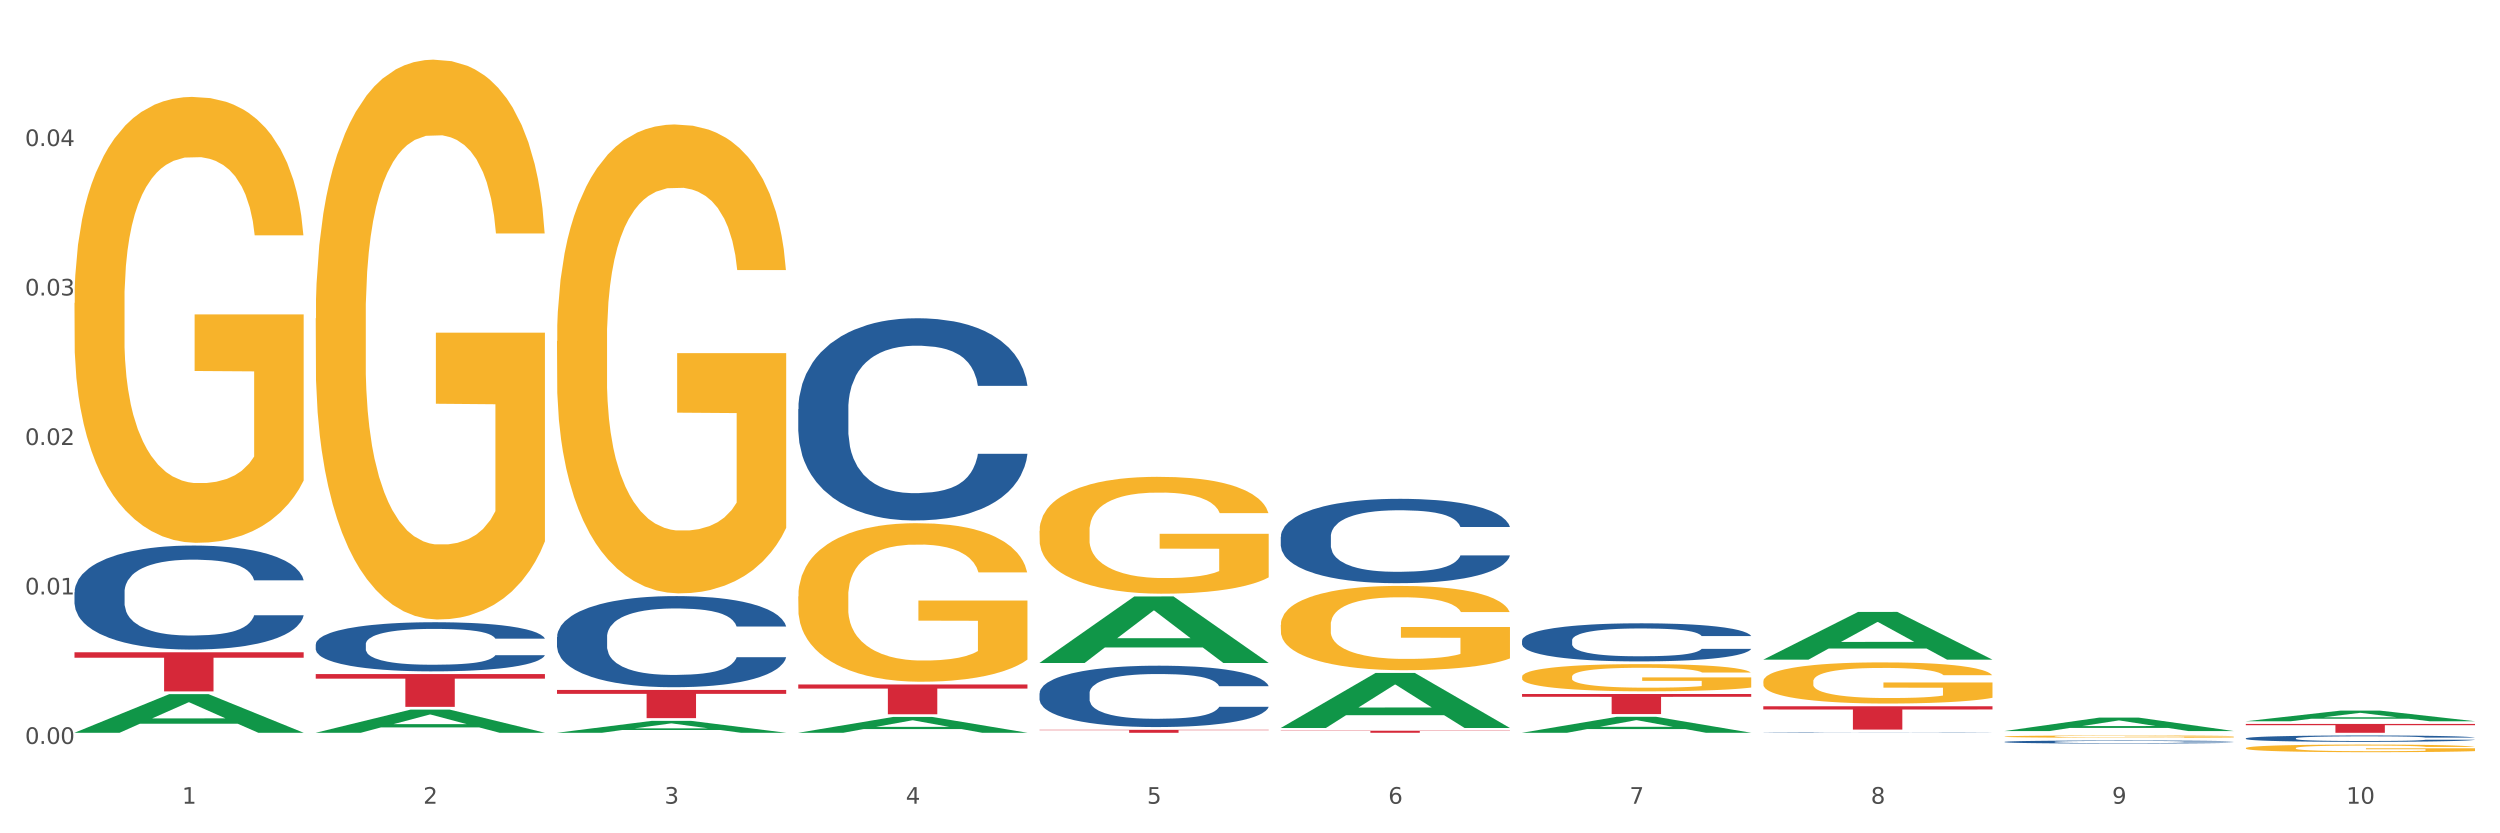 <?xml version="1.0" encoding="utf-8" standalone="no"?>
<!DOCTYPE svg PUBLIC "-//W3C//DTD SVG 1.1//EN"
  "http://www.w3.org/Graphics/SVG/1.1/DTD/svg11.dtd">
<svg xmlns:xlink="http://www.w3.org/1999/xlink" width="1080pt" height="360pt" viewBox="0 0 1080 360" xmlns="http://www.w3.org/2000/svg" version="1.1">
 <rect x="0" y="0" width="1080" height="360" fill="#333333" stroke="none"/>
 <defs>
  <style type="text/css">*{stroke-linejoin: round; stroke-linecap: butt}</style>
 </defs>
 <g id="figure_1">
  <g id="patch_1">
   <path d="M 0 360 
L 1080 360 
L 1080 0 
L 0 0 
z
" style="fill: #ffffff; stroke: #ffffff; stroke-linejoin: miter"/>
  </g>
  <g id="axes_1">
   <g id="matplotlib.axis_1">
    <g id="xtick_1">
     <g id="text_1">
      <!-- 1 -->
      <g style="fill: #4d4d4d" transform="translate(78.627 347.204) scale(0.096 -0.096)">
       <defs>
        <path id="DejaVuSans-31" d="M 794 531 
L 1825 531 
L 1825 4091 
L 703 3866 
L 703 4441 
L 1819 4666 
L 2450 4666 
L 2450 531 
L 3481 531 
L 3481 0 
L 794 0 
L 794 531 
z
" transform="scale(0.016)"/>
       </defs>
       <use xlink:href="#DejaVuSans-31"/>
      </g>
     </g>
    </g>
    <g id="xtick_2">
     <g id="text_2">
      <!-- 2 -->
      <g style="fill: #4d4d4d" transform="translate(182.851 347.204) scale(0.096 -0.096)">
       <defs>
        <path id="DejaVuSans-32" d="M 1228 531 
L 3431 531 
L 3431 0 
L 469 0 
L 469 531 
Q 828 903 1448 1529 
Q 2069 2156 2228 2338 
Q 2531 2678 2651 2914 
Q 2772 3150 2772 3378 
Q 2772 3750 2511 3984 
Q 2250 4219 1831 4219 
Q 1534 4219 1204 4116 
Q 875 4013 500 3803 
L 500 4441 
Q 881 4594 1212 4672 
Q 1544 4750 1819 4750 
Q 2544 4750 2975 4387 
Q 3406 4025 3406 3419 
Q 3406 3131 3298 2873 
Q 3191 2616 2906 2266 
Q 2828 2175 2409 1742 
Q 1991 1309 1228 531 
z
" transform="scale(0.016)"/>
       </defs>
       <use xlink:href="#DejaVuSans-32"/>
      </g>
     </g>
    </g>
    <g id="xtick_3">
     <g id="text_3">
      <!-- 3 -->
      <g style="fill: #4d4d4d" transform="translate(287.074 347.204) scale(0.096 -0.096)">
       <defs>
        <path id="DejaVuSans-33" d="M 2597 2516 
Q 3050 2419 3304 2112 
Q 3559 1806 3559 1356 
Q 3559 666 3084 287 
Q 2609 -91 1734 -91 
Q 1441 -91 1130 -33 
Q 819 25 488 141 
L 488 750 
Q 750 597 1062 519 
Q 1375 441 1716 441 
Q 2309 441 2620 675 
Q 2931 909 2931 1356 
Q 2931 1769 2642 2001 
Q 2353 2234 1838 2234 
L 1294 2234 
L 1294 2753 
L 1863 2753 
Q 2328 2753 2575 2939 
Q 2822 3125 2822 3475 
Q 2822 3834 2567 4026 
Q 2313 4219 1838 4219 
Q 1578 4219 1281 4162 
Q 984 4106 628 3988 
L 628 4550 
Q 988 4650 1302 4700 
Q 1616 4750 1894 4750 
Q 2613 4750 3031 4423 
Q 3450 4097 3450 3541 
Q 3450 3153 3228 2886 
Q 3006 2619 2597 2516 
z
" transform="scale(0.016)"/>
       </defs>
       <use xlink:href="#DejaVuSans-33"/>
      </g>
     </g>
    </g>
    <g id="xtick_4">
     <g id="text_4">
      <!-- 4 -->
      <g style="fill: #4d4d4d" transform="translate(391.298 347.204) scale(0.096 -0.096)">
       <defs>
        <path id="DejaVuSans-34" d="M 2419 4116 
L 825 1625 
L 2419 1625 
L 2419 4116 
z
M 2253 4666 
L 3047 4666 
L 3047 1625 
L 3713 1625 
L 3713 1100 
L 3047 1100 
L 3047 0 
L 2419 0 
L 2419 1100 
L 313 1100 
L 313 1709 
L 2253 4666 
z
" transform="scale(0.016)"/>
       </defs>
       <use xlink:href="#DejaVuSans-34"/>
      </g>
     </g>
    </g>
    <g id="xtick_5">
     <g id="text_5">
      <!-- 5 -->
      <g style="fill: #4d4d4d" transform="translate(495.522 347.204) scale(0.096 -0.096)">
       <defs>
        <path id="DejaVuSans-35" d="M 691 4666 
L 3169 4666 
L 3169 4134 
L 1269 4134 
L 1269 2991 
Q 1406 3038 1543 3061 
Q 1681 3084 1819 3084 
Q 2600 3084 3056 2656 
Q 3513 2228 3513 1497 
Q 3513 744 3044 326 
Q 2575 -91 1722 -91 
Q 1428 -91 1123 -41 
Q 819 9 494 109 
L 494 744 
Q 775 591 1075 516 
Q 1375 441 1709 441 
Q 2250 441 2565 725 
Q 2881 1009 2881 1497 
Q 2881 1984 2565 2268 
Q 2250 2553 1709 2553 
Q 1456 2553 1204 2497 
Q 953 2441 691 2322 
L 691 4666 
z
" transform="scale(0.016)"/>
       </defs>
       <use xlink:href="#DejaVuSans-35"/>
      </g>
     </g>
    </g>
    <g id="xtick_6">
     <g id="text_6">
      <!-- 6 -->
      <g style="fill: #4d4d4d" transform="translate(599.745 347.204) scale(0.096 -0.096)">
       <defs>
        <path id="DejaVuSans-36" d="M 2113 2584 
Q 1688 2584 1439 2293 
Q 1191 2003 1191 1497 
Q 1191 994 1439 701 
Q 1688 409 2113 409 
Q 2538 409 2786 701 
Q 3034 994 3034 1497 
Q 3034 2003 2786 2293 
Q 2538 2584 2113 2584 
z
M 3366 4563 
L 3366 3988 
Q 3128 4100 2886 4159 
Q 2644 4219 2406 4219 
Q 1781 4219 1451 3797 
Q 1122 3375 1075 2522 
Q 1259 2794 1537 2939 
Q 1816 3084 2150 3084 
Q 2853 3084 3261 2657 
Q 3669 2231 3669 1497 
Q 3669 778 3244 343 
Q 2819 -91 2113 -91 
Q 1303 -91 875 529 
Q 447 1150 447 2328 
Q 447 3434 972 4092 
Q 1497 4750 2381 4750 
Q 2619 4750 2861 4703 
Q 3103 4656 3366 4563 
z
" transform="scale(0.016)"/>
       </defs>
       <use xlink:href="#DejaVuSans-36"/>
      </g>
     </g>
    </g>
    <g id="xtick_7">
     <g id="text_7">
      <!-- 7 -->
      <g style="fill: #4d4d4d" transform="translate(703.969 347.204) scale(0.096 -0.096)">
       <defs>
        <path id="DejaVuSans-37" d="M 525 4666 
L 3525 4666 
L 3525 4397 
L 1831 0 
L 1172 0 
L 2766 4134 
L 525 4134 
L 525 4666 
z
" transform="scale(0.016)"/>
       </defs>
       <use xlink:href="#DejaVuSans-37"/>
      </g>
     </g>
    </g>
    <g id="xtick_8">
     <g id="text_8">
      <!-- 8 -->
      <g style="fill: #4d4d4d" transform="translate(808.193 347.204) scale(0.096 -0.096)">
       <defs>
        <path id="DejaVuSans-38" d="M 2034 2216 
Q 1584 2216 1326 1975 
Q 1069 1734 1069 1313 
Q 1069 891 1326 650 
Q 1584 409 2034 409 
Q 2484 409 2743 651 
Q 3003 894 3003 1313 
Q 3003 1734 2745 1975 
Q 2488 2216 2034 2216 
z
M 1403 2484 
Q 997 2584 770 2862 
Q 544 3141 544 3541 
Q 544 4100 942 4425 
Q 1341 4750 2034 4750 
Q 2731 4750 3128 4425 
Q 3525 4100 3525 3541 
Q 3525 3141 3298 2862 
Q 3072 2584 2669 2484 
Q 3125 2378 3379 2068 
Q 3634 1759 3634 1313 
Q 3634 634 3220 271 
Q 2806 -91 2034 -91 
Q 1263 -91 848 271 
Q 434 634 434 1313 
Q 434 1759 690 2068 
Q 947 2378 1403 2484 
z
M 1172 3481 
Q 1172 3119 1398 2916 
Q 1625 2713 2034 2713 
Q 2441 2713 2670 2916 
Q 2900 3119 2900 3481 
Q 2900 3844 2670 4047 
Q 2441 4250 2034 4250 
Q 1625 4250 1398 4047 
Q 1172 3844 1172 3481 
z
" transform="scale(0.016)"/>
       </defs>
       <use xlink:href="#DejaVuSans-38"/>
      </g>
     </g>
    </g>
    <g id="xtick_9">
     <g id="text_9">
      <!-- 9 -->
      <g style="fill: #4d4d4d" transform="translate(912.416 347.204) scale(0.096 -0.096)">
       <defs>
        <path id="DejaVuSans-39" d="M 703 97 
L 703 672 
Q 941 559 1184 500 
Q 1428 441 1663 441 
Q 2288 441 2617 861 
Q 2947 1281 2994 2138 
Q 2813 1869 2534 1725 
Q 2256 1581 1919 1581 
Q 1219 1581 811 2004 
Q 403 2428 403 3163 
Q 403 3881 828 4315 
Q 1253 4750 1959 4750 
Q 2769 4750 3195 4129 
Q 3622 3509 3622 2328 
Q 3622 1225 3098 567 
Q 2575 -91 1691 -91 
Q 1453 -91 1209 -44 
Q 966 3 703 97 
z
M 1959 2075 
Q 2384 2075 2632 2365 
Q 2881 2656 2881 3163 
Q 2881 3666 2632 3958 
Q 2384 4250 1959 4250 
Q 1534 4250 1286 3958 
Q 1038 3666 1038 3163 
Q 1038 2656 1286 2365 
Q 1534 2075 1959 2075 
z
" transform="scale(0.016)"/>
       </defs>
       <use xlink:href="#DejaVuSans-39"/>
      </g>
     </g>
    </g>
    <g id="xtick_10">
     <g id="text_10">
      <!-- 10 -->
      <g style="fill: #4d4d4d" transform="translate(1013.586 347.204) scale(0.096 -0.096)">
       <defs>
        <path id="DejaVuSans-30" d="M 2034 4250 
Q 1547 4250 1301 3770 
Q 1056 3291 1056 2328 
Q 1056 1369 1301 889 
Q 1547 409 2034 409 
Q 2525 409 2770 889 
Q 3016 1369 3016 2328 
Q 3016 3291 2770 3770 
Q 2525 4250 2034 4250 
z
M 2034 4750 
Q 2819 4750 3233 4129 
Q 3647 3509 3647 2328 
Q 3647 1150 3233 529 
Q 2819 -91 2034 -91 
Q 1250 -91 836 529 
Q 422 1150 422 2328 
Q 422 3509 836 4129 
Q 1250 4750 2034 4750 
z
" transform="scale(0.016)"/>
       </defs>
       <use xlink:href="#DejaVuSans-31"/>
       <use xlink:href="#DejaVuSans-30" transform="translate(63.623 0)"/>
      </g>
     </g>
    </g>
    <g id="xtick_11"/>
    <g id="xtick_12"/>
    <g id="xtick_13"/>
    <g id="xtick_14"/>
    <g id="xtick_15"/>
    <g id="xtick_16"/>
    <g id="xtick_17"/>
    <g id="xtick_18"/>
    <g id="xtick_19"/>
   </g>
   <g id="matplotlib.axis_2">
    <g id="ytick_1">
     <g id="text_11">
      <!-- 0.00 -->
      <g style="fill: #4d4d4d" transform="translate(10.8 321.372) scale(0.096 -0.096)">
       <defs>
        <path id="DejaVuSans-2e" d="M 684 794 
L 1344 794 
L 1344 0 
L 684 0 
L 684 794 
z
" transform="scale(0.016)"/>
       </defs>
       <use xlink:href="#DejaVuSans-30"/>
       <use xlink:href="#DejaVuSans-2e" transform="translate(63.623 0)"/>
       <use xlink:href="#DejaVuSans-30" transform="translate(95.41 0)"/>
       <use xlink:href="#DejaVuSans-30" transform="translate(159.033 0)"/>
      </g>
     </g>
    </g>
    <g id="ytick_2">
     <g id="text_12">
      <!-- 0.01 -->
      <g style="fill: #4d4d4d" transform="translate(10.8 256.8) scale(0.096 -0.096)">
       <use xlink:href="#DejaVuSans-30"/>
       <use xlink:href="#DejaVuSans-2e" transform="translate(63.623 0)"/>
       <use xlink:href="#DejaVuSans-30" transform="translate(95.41 0)"/>
       <use xlink:href="#DejaVuSans-31" transform="translate(159.033 0)"/>
      </g>
     </g>
    </g>
    <g id="ytick_3">
     <g id="text_13">
      <!-- 0.02 -->
      <g style="fill: #4d4d4d" transform="translate(10.8 192.228) scale(0.096 -0.096)">
       <use xlink:href="#DejaVuSans-30"/>
       <use xlink:href="#DejaVuSans-2e" transform="translate(63.623 0)"/>
       <use xlink:href="#DejaVuSans-30" transform="translate(95.41 0)"/>
       <use xlink:href="#DejaVuSans-32" transform="translate(159.033 0)"/>
      </g>
     </g>
    </g>
    <g id="ytick_4">
     <g id="text_14">
      <!-- 0.03 -->
      <g style="fill: #4d4d4d" transform="translate(10.8 127.656) scale(0.096 -0.096)">
       <use xlink:href="#DejaVuSans-30"/>
       <use xlink:href="#DejaVuSans-2e" transform="translate(63.623 0)"/>
       <use xlink:href="#DejaVuSans-30" transform="translate(95.41 0)"/>
       <use xlink:href="#DejaVuSans-33" transform="translate(159.033 0)"/>
      </g>
     </g>
    </g>
    <g id="ytick_5">
     <g id="text_15">
      <!-- 0.04 -->
      <g style="fill: #4d4d4d" transform="translate(10.8 63.084) scale(0.096 -0.096)">
       <use xlink:href="#DejaVuSans-30"/>
       <use xlink:href="#DejaVuSans-2e" transform="translate(63.623 0)"/>
       <use xlink:href="#DejaVuSans-30" transform="translate(95.41 0)"/>
       <use xlink:href="#DejaVuSans-34" transform="translate(159.033 0)"/>
      </g>
     </g>
    </g>
    <g id="ytick_6"/>
    <g id="ytick_7"/>
    <g id="ytick_8"/>
    <g id="ytick_9"/>
    <g id="ytick_10"/>
   </g>
   <g id="PolyCollection_1">
    <path d="M 32.175 316.526 
L 32.277 316.51 
L 73.107 299.869 
L 90.051 299.853 
L 131.187 316.557 
L 111.589 316.557 
L 102.709 312.667 
L 60.552 312.667 
L 60.246 312.73 
L 51.671 316.557 
L 32.175 316.557 
L 32.175 316.526 
L 65.86 310.346 
L 97.401 310.33 
L 81.783 303.413 
L 81.579 303.382 
L 81.375 303.429 
L 65.758 310.33 
L 65.86 310.346 
L 32.175 316.526 
z
" clip-path="url(#p063df417f2)" style="fill: #109648"/>
    <path d="M 344.846 257.671 
L 344.963 257.609 
L 344.963 255.357 
L 345.197 253.417 
L 346.366 248.725 
L 348.119 244.847 
L 349.405 242.782 
L 350.691 241.093 
L 352.21 239.404 
L 354.081 237.652 
L 357.471 235.087 
L 359.575 233.774 
L 362.147 232.397 
L 366.823 230.396 
L 370.213 229.269 
L 373.72 228.331 
L 379.448 227.205 
L 383.188 226.705 
L 387.163 226.329 
L 391.956 226.079 
L 395.579 226.016 
L 403.529 226.204 
L 410.309 226.767 
L 413.582 227.205 
L 417.79 227.956 
L 420.011 228.456 
L 423.635 229.457 
L 427.376 230.771 
L 429.947 231.897 
L 433.805 234.024 
L 436.728 236.151 
L 439.416 238.778 
L 440.819 240.593 
L 441.871 242.282 
L 442.806 244.221 
L 443.741 247.286 
L 422.7 247.286 
L 421.882 245.097 
L 420.596 243.032 
L 418.725 241.031 
L 417.089 239.779 
L 414.283 238.215 
L 411.711 237.214 
L 409.023 236.464 
L 405.75 235.838 
L 403.178 235.525 
L 399.554 235.275 
L 392.423 235.338 
L 387.63 235.838 
L 384.357 236.464 
L 382.253 237.027 
L 380.383 237.652 
L 378.279 238.528 
L 375.824 239.842 
L 374.07 241.031 
L 372.317 242.532 
L 370.914 244.033 
L 369.628 245.785 
L 368.576 247.662 
L 367.758 249.601 
L 367.056 251.978 
L 366.472 255.92 
L 366.472 264.49 
L 366.706 266.43 
L 367.29 268.995 
L 367.992 270.934 
L 369.161 273.249 
L 370.213 274.813 
L 372.2 277.065 
L 374.421 278.941 
L 376.174 280.13 
L 377.928 281.131 
L 380.967 282.507 
L 384.357 283.633 
L 387.28 284.321 
L 391.254 284.947 
L 393.943 285.197 
L 396.281 285.322 
L 402.009 285.322 
L 406.1 285.135 
L 410.659 284.697 
L 414.166 284.134 
L 417.089 283.446 
L 420.362 282.32 
L 422.466 281.256 
L 422.466 268.181 
L 396.748 268.119 
L 396.748 259.423 
L 443.858 259.423 
L 443.858 284.947 
L 441.871 286.261 
L 439.65 287.449 
L 437.312 288.513 
L 433.805 289.827 
L 429.597 291.078 
L 425.856 291.954 
L 421.882 292.704 
L 417.206 293.393 
L 411.127 294.018 
L 407.386 294.268 
L 402.71 294.456 
L 397.216 294.519 
L 392.423 294.394 
L 387.747 294.081 
L 382.838 293.518 
L 378.045 292.704 
L 374.421 291.891 
L 370.797 290.89 
L 366.94 289.576 
L 363.9 288.325 
L 361.562 287.199 
L 358.99 285.76 
L 356.185 283.884 
L 354.081 282.194 
L 352.21 280.443 
L 350.223 278.191 
L 348.82 276.251 
L 347.418 273.812 
L 346.599 271.997 
L 345.664 269.182 
L 344.963 265.241 
L 344.846 257.671 
z
" clip-path="url(#p063df417f2)" style="fill: #f7b32b"/>
    <path d="M 449.069 229.321 
L 449.186 229.275 
L 449.186 227.615 
L 449.42 226.186 
L 450.589 222.727 
L 452.343 219.868 
L 453.628 218.346 
L 454.914 217.101 
L 456.434 215.856 
L 458.304 214.565 
L 461.694 212.674 
L 463.799 211.706 
L 466.37 210.691 
L 471.046 209.216 
L 474.436 208.386 
L 477.943 207.694 
L 483.671 206.864 
L 487.412 206.495 
L 491.386 206.218 
L 496.179 206.034 
L 499.803 205.988 
L 507.752 206.126 
L 514.532 206.541 
L 517.805 206.864 
L 522.014 207.417 
L 524.235 207.786 
L 527.859 208.524 
L 531.599 209.492 
L 534.171 210.322 
L 538.029 211.89 
L 540.951 213.458 
L 543.64 215.395 
L 545.043 216.732 
L 546.095 217.977 
L 547.03 219.407 
L 547.965 221.666 
L 526.923 221.666 
L 526.105 220.052 
L 524.819 218.531 
L 522.949 217.055 
L 521.312 216.133 
L 518.507 214.98 
L 515.935 214.242 
L 513.246 213.689 
L 509.973 213.228 
L 507.401 212.997 
L 503.778 212.813 
L 496.647 212.859 
L 491.854 213.228 
L 488.581 213.689 
L 486.477 214.104 
L 484.606 214.565 
L 482.502 215.21 
L 480.047 216.179 
L 478.294 217.055 
L 476.54 218.162 
L 475.138 219.269 
L 473.852 220.56 
L 472.8 221.943 
L 471.981 223.373 
L 471.28 225.125 
L 470.696 228.03 
L 470.696 234.348 
L 470.929 235.778 
L 471.514 237.668 
L 472.215 239.098 
L 473.384 240.804 
L 474.436 241.957 
L 476.424 243.617 
L 478.645 245 
L 480.398 245.877 
L 482.152 246.614 
L 485.191 247.629 
L 488.581 248.459 
L 491.503 248.966 
L 495.478 249.427 
L 498.167 249.612 
L 500.505 249.704 
L 506.232 249.704 
L 510.324 249.566 
L 514.883 249.243 
L 518.39 248.828 
L 521.312 248.321 
L 524.585 247.491 
L 526.69 246.707 
L 526.69 237.069 
L 500.972 237.023 
L 500.972 230.613 
L 548.082 230.613 
L 548.082 249.427 
L 546.095 250.396 
L 543.874 251.272 
L 541.536 252.056 
L 538.029 253.024 
L 533.82 253.947 
L 530.08 254.592 
L 526.105 255.146 
L 521.429 255.653 
L 515.351 256.114 
L 511.61 256.298 
L 506.934 256.437 
L 501.44 256.483 
L 496.647 256.391 
L 491.971 256.16 
L 487.061 255.745 
L 482.268 255.146 
L 478.645 254.546 
L 475.021 253.808 
L 471.163 252.84 
L 468.124 251.918 
L 465.786 251.088 
L 463.214 250.027 
L 460.409 248.643 
L 458.304 247.398 
L 456.434 246.107 
L 454.447 244.447 
L 453.044 243.017 
L 451.641 241.219 
L 450.823 239.882 
L 449.888 237.807 
L 449.186 234.901 
L 449.069 229.321 
z
" clip-path="url(#p063df417f2)" style="fill: #f7b32b"/>
    <path d="M 553.293 269.939 
L 553.41 269.906 
L 553.41 268.709 
L 553.644 267.678 
L 554.813 265.183 
L 556.566 263.121 
L 557.852 262.024 
L 559.138 261.126 
L 560.658 260.228 
L 562.528 259.297 
L 565.918 257.933 
L 568.022 257.235 
L 570.594 256.503 
L 575.27 255.439 
L 578.66 254.84 
L 582.167 254.341 
L 587.895 253.742 
L 591.636 253.476 
L 595.61 253.277 
L 600.403 253.144 
L 604.027 253.11 
L 611.976 253.21 
L 618.756 253.51 
L 622.029 253.742 
L 626.237 254.141 
L 628.458 254.408 
L 632.082 254.94 
L 635.823 255.638 
L 638.395 256.237 
L 642.252 257.368 
L 645.175 258.498 
L 647.863 259.895 
L 649.266 260.86 
L 650.318 261.758 
L 651.253 262.789 
L 652.189 264.418 
L 631.147 264.418 
L 630.329 263.254 
L 629.043 262.157 
L 627.173 261.092 
L 625.536 260.427 
L 622.73 259.596 
L 620.159 259.064 
L 617.47 258.665 
L 614.197 258.332 
L 611.625 258.166 
L 608.001 258.033 
L 600.87 258.066 
L 596.078 258.332 
L 592.805 258.665 
L 590.7 258.964 
L 588.83 259.297 
L 586.726 259.762 
L 584.271 260.461 
L 582.518 261.092 
L 580.764 261.891 
L 579.361 262.689 
L 578.075 263.62 
L 577.023 264.618 
L 576.205 265.649 
L 575.504 266.913 
L 574.919 269.008 
L 574.919 273.564 
L 575.153 274.595 
L 575.737 275.959 
L 576.439 276.99 
L 577.608 278.22 
L 578.66 279.052 
L 580.647 280.249 
L 582.868 281.247 
L 584.622 281.879 
L 586.375 282.411 
L 589.415 283.143 
L 592.805 283.741 
L 595.727 284.107 
L 599.702 284.44 
L 602.39 284.573 
L 604.728 284.639 
L 610.456 284.639 
L 614.548 284.54 
L 619.107 284.307 
L 622.613 284.007 
L 625.536 283.642 
L 628.809 283.043 
L 630.913 282.478 
L 630.913 275.527 
L 605.196 275.493 
L 605.196 270.87 
L 652.306 270.87 
L 652.306 284.44 
L 650.318 285.138 
L 648.097 285.77 
L 645.759 286.336 
L 642.252 287.034 
L 638.044 287.699 
L 634.303 288.165 
L 630.329 288.564 
L 625.653 288.93 
L 619.574 289.262 
L 615.833 289.395 
L 611.158 289.495 
L 605.663 289.528 
L 600.87 289.462 
L 596.195 289.295 
L 591.285 288.996 
L 586.492 288.564 
L 582.868 288.131 
L 579.244 287.599 
L 575.387 286.901 
L 572.347 286.236 
L 570.009 285.637 
L 567.438 284.872 
L 564.632 283.874 
L 562.528 282.976 
L 560.658 282.045 
L 558.67 280.848 
L 557.268 279.817 
L 555.865 278.52 
L 555.047 277.555 
L 554.111 276.059 
L 553.41 273.963 
L 553.293 269.939 
z
" clip-path="url(#p063df417f2)" style="fill: #f7b32b"/>
    <path d="M 657.517 292.331 
L 657.634 292.32 
L 657.634 291.934 
L 657.867 291.601 
L 659.036 290.796 
L 660.79 290.13 
L 662.076 289.776 
L 663.362 289.486 
L 664.881 289.196 
L 666.752 288.896 
L 670.142 288.456 
L 672.246 288.23 
L 674.818 287.994 
L 679.493 287.651 
L 682.884 287.457 
L 686.39 287.296 
L 692.118 287.103 
L 695.859 287.017 
L 699.834 286.953 
L 704.627 286.91 
L 708.25 286.899 
L 716.199 286.931 
L 722.979 287.028 
L 726.253 287.103 
L 730.461 287.232 
L 732.682 287.318 
L 736.306 287.49 
L 740.047 287.715 
L 742.618 287.908 
L 746.476 288.273 
L 749.398 288.638 
L 752.087 289.089 
L 753.49 289.4 
L 754.542 289.69 
L 755.477 290.023 
L 756.412 290.549 
L 735.371 290.549 
L 734.552 290.173 
L 733.266 289.819 
L 731.396 289.475 
L 729.76 289.261 
L 726.954 288.992 
L 724.382 288.821 
L 721.694 288.692 
L 718.42 288.585 
L 715.849 288.531 
L 712.225 288.488 
L 705.094 288.499 
L 700.301 288.585 
L 697.028 288.692 
L 694.924 288.788 
L 693.054 288.896 
L 690.949 289.046 
L 688.495 289.271 
L 686.741 289.475 
L 684.988 289.733 
L 683.585 289.991 
L 682.299 290.291 
L 681.247 290.613 
L 680.429 290.946 
L 679.727 291.354 
L 679.143 292.03 
L 679.143 293.501 
L 679.377 293.833 
L 679.961 294.274 
L 680.662 294.606 
L 681.831 295.003 
L 682.884 295.272 
L 684.871 295.658 
L 687.092 295.98 
L 688.845 296.184 
L 690.599 296.356 
L 693.638 296.592 
L 697.028 296.785 
L 699.951 296.903 
L 703.925 297.011 
L 706.614 297.054 
L 708.952 297.075 
L 714.68 297.075 
L 718.771 297.043 
L 723.33 296.968 
L 726.837 296.871 
L 729.76 296.753 
L 733.033 296.56 
L 735.137 296.377 
L 735.137 294.134 
L 709.419 294.123 
L 709.419 292.631 
L 756.529 292.631 
L 756.529 297.011 
L 754.542 297.236 
L 752.321 297.44 
L 749.983 297.623 
L 746.476 297.848 
L 742.268 298.063 
L 738.527 298.213 
L 734.552 298.342 
L 729.876 298.46 
L 723.798 298.567 
L 720.057 298.61 
L 715.381 298.642 
L 709.887 298.653 
L 705.094 298.632 
L 700.418 298.578 
L 695.508 298.481 
L 690.716 298.342 
L 687.092 298.202 
L 683.468 298.03 
L 679.61 297.805 
L 676.571 297.59 
L 674.233 297.397 
L 671.661 297.15 
L 668.856 296.828 
L 666.752 296.538 
L 664.881 296.238 
L 662.894 295.851 
L 661.491 295.519 
L 660.088 295.1 
L 659.27 294.789 
L 658.335 294.306 
L 657.634 293.629 
L 657.517 292.331 
z
" clip-path="url(#p063df417f2)" style="fill: #f7b32b"/>
    <path d="M 761.74 294.368 
L 761.857 294.352 
L 761.857 293.767 
L 762.091 293.264 
L 763.26 292.046 
L 765.013 291.039 
L 766.299 290.503 
L 767.585 290.065 
L 769.105 289.626 
L 770.975 289.171 
L 774.365 288.506 
L 776.469 288.165 
L 779.041 287.807 
L 783.717 287.288 
L 787.107 286.995 
L 790.614 286.752 
L 796.342 286.46 
L 800.083 286.33 
L 804.057 286.232 
L 808.85 286.167 
L 812.474 286.151 
L 820.423 286.2 
L 827.203 286.346 
L 830.476 286.46 
L 834.685 286.654 
L 836.906 286.784 
L 840.529 287.044 
L 844.27 287.385 
L 846.842 287.677 
L 850.7 288.23 
L 853.622 288.782 
L 856.311 289.464 
L 857.713 289.935 
L 858.766 290.373 
L 859.701 290.877 
L 860.636 291.672 
L 839.594 291.672 
L 838.776 291.104 
L 837.49 290.568 
L 835.62 290.048 
L 833.983 289.724 
L 831.178 289.318 
L 828.606 289.058 
L 825.917 288.863 
L 822.644 288.701 
L 820.072 288.619 
L 816.448 288.554 
L 809.318 288.571 
L 804.525 288.701 
L 801.252 288.863 
L 799.148 289.009 
L 797.277 289.171 
L 795.173 289.399 
L 792.718 289.74 
L 790.965 290.048 
L 789.211 290.438 
L 787.809 290.828 
L 786.523 291.282 
L 785.471 291.77 
L 784.652 292.273 
L 783.951 292.89 
L 783.366 293.913 
L 783.366 296.138 
L 783.6 296.641 
L 784.185 297.307 
L 784.886 297.81 
L 786.055 298.411 
L 787.107 298.817 
L 789.094 299.402 
L 791.315 299.889 
L 793.069 300.198 
L 794.822 300.457 
L 797.862 300.815 
L 801.252 301.107 
L 804.174 301.286 
L 808.149 301.448 
L 810.837 301.513 
L 813.175 301.545 
L 818.903 301.545 
L 822.995 301.497 
L 827.554 301.383 
L 831.061 301.237 
L 833.983 301.058 
L 837.256 300.766 
L 839.36 300.49 
L 839.36 297.096 
L 813.643 297.08 
L 813.643 294.823 
L 860.753 294.823 
L 860.753 301.448 
L 858.766 301.789 
L 856.544 302.098 
L 854.206 302.374 
L 850.7 302.715 
L 846.491 303.039 
L 842.751 303.267 
L 838.776 303.462 
L 834.1 303.64 
L 828.021 303.803 
L 824.281 303.868 
L 819.605 303.916 
L 814.111 303.933 
L 809.318 303.9 
L 804.642 303.819 
L 799.732 303.673 
L 794.939 303.462 
L 791.315 303.25 
L 787.692 302.991 
L 783.834 302.65 
L 780.795 302.325 
L 778.457 302.033 
L 775.885 301.659 
L 773.079 301.172 
L 770.975 300.733 
L 769.105 300.279 
L 767.118 299.694 
L 765.715 299.191 
L 764.312 298.557 
L 763.494 298.087 
L 762.559 297.356 
L 761.857 296.333 
L 761.74 294.368 
z
" clip-path="url(#p063df417f2)" style="fill: #f7b32b"/>
    <path d="M 970.188 312.744 
L 1069.2 312.744 
L 1069.2 313.274 
L 1030.252 313.278 
L 1030.252 316.557 
L 1008.901 316.557 
L 1008.901 313.278 
L 970.188 313.274 
L 970.188 312.748 
L 970.188 312.744 
z
" clip-path="url(#p063df417f2)" style="fill: #d62839"/>
    <path d="M 761.74 305.1 
L 860.753 305.1 
L 860.753 306.503 
L 821.805 306.512 
L 821.805 315.192 
L 800.454 315.192 
L 800.454 306.512 
L 761.74 306.503 
L 761.74 305.11 
L 761.74 305.1 
z
" clip-path="url(#p063df417f2)" style="fill: #d62839"/>
    <path d="M 657.517 299.821 
L 756.529 299.821 
L 756.529 301.025 
L 717.581 301.033 
L 717.581 308.484 
L 696.23 308.484 
L 696.23 301.033 
L 657.517 301.025 
L 657.517 299.829 
L 657.517 299.821 
z
" clip-path="url(#p063df417f2)" style="fill: #d62839"/>
    <path d="M 553.293 315.666 
L 652.306 315.666 
L 652.306 315.79 
L 613.358 315.79 
L 613.358 316.557 
L 592.006 316.557 
L 592.006 315.79 
L 553.293 315.79 
L 553.293 315.667 
L 553.293 315.666 
z
" clip-path="url(#p063df417f2)" style="fill: #d62839"/>
    <path d="M 449.069 315.261 
L 548.082 315.261 
L 548.082 315.441 
L 509.134 315.442 
L 509.134 316.557 
L 487.783 316.557 
L 487.783 315.442 
L 449.069 315.441 
L 449.069 315.262 
L 449.069 315.261 
z
" clip-path="url(#p063df417f2)" style="fill: #d62839"/>
    <path d="M 344.846 295.686 
L 443.858 295.686 
L 443.858 297.475 
L 404.91 297.487 
L 404.91 308.554 
L 383.559 308.554 
L 383.559 297.487 
L 344.846 297.475 
L 344.846 295.699 
L 344.846 295.686 
z
" clip-path="url(#p063df417f2)" style="fill: #d62839"/>
    <path d="M 136.399 291.202 
L 235.411 291.202 
L 235.411 293.172 
L 196.463 293.186 
L 196.463 305.38 
L 175.112 305.38 
L 175.112 293.186 
L 136.399 293.172 
L 136.399 291.215 
L 136.399 291.202 
z
" clip-path="url(#p063df417f2)" style="fill: #d62839"/>
    <path d="M 240.622 147.372 
L 240.739 147.187 
L 240.739 140.527 
L 240.973 134.792 
L 242.142 120.916 
L 243.895 109.446 
L 245.181 103.34 
L 246.467 98.345 
L 247.987 93.35 
L 249.857 88.17 
L 253.247 80.584 
L 255.351 76.699 
L 257.923 72.629 
L 262.599 66.709 
L 265.989 63.378 
L 269.496 60.603 
L 275.224 57.273 
L 278.965 55.793 
L 282.939 54.683 
L 287.732 53.943 
L 291.356 53.758 
L 299.305 54.313 
L 306.085 55.978 
L 309.358 57.273 
L 313.566 59.493 
L 315.788 60.973 
L 319.411 63.933 
L 323.152 67.819 
L 325.724 71.149 
L 329.581 77.439 
L 332.504 83.729 
L 335.193 91.5 
L 336.595 96.865 
L 337.647 101.86 
L 338.583 107.596 
L 339.518 116.661 
L 318.476 116.661 
L 317.658 110.186 
L 316.372 104.08 
L 314.502 98.16 
L 312.865 94.46 
L 310.06 89.835 
L 307.488 86.875 
L 304.799 84.654 
L 301.526 82.804 
L 298.954 81.879 
L 295.33 81.139 
L 288.2 81.324 
L 283.407 82.804 
L 280.134 84.654 
L 278.03 86.319 
L 276.159 88.17 
L 274.055 90.76 
L 271.6 94.645 
L 269.847 98.16 
L 268.093 102.6 
L 266.69 107.04 
L 265.405 112.221 
L 264.352 117.771 
L 263.534 123.506 
L 262.833 130.537 
L 262.248 142.192 
L 262.248 167.538 
L 262.482 173.274 
L 263.067 180.859 
L 263.768 186.594 
L 264.937 193.44 
L 265.989 198.065 
L 267.976 204.725 
L 270.197 210.275 
L 271.951 213.791 
L 273.704 216.751 
L 276.744 220.821 
L 280.134 224.151 
L 283.056 226.186 
L 287.031 228.036 
L 289.719 228.776 
L 292.057 229.146 
L 297.785 229.146 
L 301.877 228.591 
L 306.436 227.296 
L 309.943 225.631 
L 312.865 223.596 
L 316.138 220.266 
L 318.242 217.121 
L 318.242 178.454 
L 292.525 178.269 
L 292.525 152.553 
L 339.635 152.553 
L 339.635 228.036 
L 337.647 231.922 
L 335.426 235.437 
L 333.088 238.582 
L 329.581 242.467 
L 325.373 246.167 
L 321.632 248.757 
L 317.658 250.977 
L 312.982 253.013 
L 306.903 254.863 
L 303.163 255.603 
L 298.487 256.158 
L 292.992 256.343 
L 288.2 255.973 
L 283.524 255.048 
L 278.614 253.383 
L 273.821 250.977 
L 270.197 248.572 
L 266.574 245.612 
L 262.716 241.727 
L 259.677 238.027 
L 257.339 234.697 
L 254.767 230.441 
L 251.961 224.891 
L 249.857 219.896 
L 247.987 214.716 
L 246 208.055 
L 244.597 202.32 
L 243.194 195.105 
L 242.376 189.739 
L 241.441 181.414 
L 240.739 169.759 
L 240.622 147.372 
z
" clip-path="url(#p063df417f2)" style="fill: #f7b32b"/>
    <path d="M 32.175 281.783 
L 131.187 281.783 
L 131.187 284.132 
L 92.239 284.148 
L 92.239 298.685 
L 70.888 298.685 
L 70.888 284.148 
L 32.175 284.132 
L 32.175 281.799 
L 32.175 281.783 
z
" clip-path="url(#p063df417f2)" style="fill: #d62839"/>
    <path d="M 970.188 323.174 
L 970.304 323.171 
L 970.304 323.063 
L 970.538 322.969 
L 971.707 322.743 
L 973.461 322.556 
L 974.747 322.457 
L 976.032 322.376 
L 977.552 322.294 
L 979.422 322.21 
L 982.813 322.086 
L 984.917 322.023 
L 987.488 321.957 
L 992.164 321.86 
L 995.554 321.806 
L 999.061 321.761 
L 1004.789 321.706 
L 1008.53 321.682 
L 1012.505 321.664 
L 1017.297 321.652 
L 1020.921 321.649 
L 1028.87 321.658 
L 1035.65 321.685 
L 1038.923 321.706 
L 1043.132 321.743 
L 1045.353 321.767 
L 1048.977 321.815 
L 1052.717 321.878 
L 1055.289 321.932 
L 1059.147 322.035 
L 1062.069 322.137 
L 1064.758 322.264 
L 1066.161 322.351 
L 1067.213 322.433 
L 1068.148 322.526 
L 1069.083 322.674 
L 1048.041 322.674 
L 1047.223 322.568 
L 1045.937 322.469 
L 1044.067 322.372 
L 1042.43 322.312 
L 1039.625 322.237 
L 1037.053 322.189 
L 1034.364 322.152 
L 1031.091 322.122 
L 1028.52 322.107 
L 1024.896 322.095 
L 1017.765 322.098 
L 1012.972 322.122 
L 1009.699 322.152 
L 1007.595 322.18 
L 1005.724 322.21 
L 1003.62 322.252 
L 1001.165 322.315 
L 999.412 322.372 
L 997.659 322.445 
L 996.256 322.517 
L 994.97 322.602 
L 993.918 322.692 
L 993.1 322.785 
L 992.398 322.9 
L 991.814 323.09 
L 991.814 323.503 
L 992.047 323.596 
L 992.632 323.72 
L 993.333 323.813 
L 994.502 323.925 
L 995.554 324 
L 997.542 324.109 
L 999.763 324.199 
L 1001.516 324.256 
L 1003.27 324.304 
L 1006.309 324.371 
L 1009.699 324.425 
L 1012.621 324.458 
L 1016.596 324.488 
L 1019.285 324.5 
L 1021.623 324.506 
L 1027.351 324.506 
L 1031.442 324.497 
L 1036.001 324.476 
L 1039.508 324.449 
L 1042.43 324.416 
L 1045.704 324.362 
L 1047.808 324.311 
L 1047.808 323.681 
L 1022.09 323.678 
L 1022.09 323.259 
L 1069.2 323.259 
L 1069.2 324.488 
L 1067.213 324.552 
L 1064.992 324.609 
L 1062.654 324.66 
L 1059.147 324.723 
L 1054.938 324.784 
L 1051.198 324.826 
L 1047.223 324.862 
L 1042.547 324.895 
L 1036.469 324.925 
L 1032.728 324.937 
L 1028.052 324.946 
L 1022.558 324.95 
L 1017.765 324.943 
L 1013.089 324.928 
L 1008.179 324.901 
L 1003.387 324.862 
L 999.763 324.823 
L 996.139 324.775 
L 992.281 324.711 
L 989.242 324.651 
L 986.904 324.597 
L 984.332 324.528 
L 981.527 324.437 
L 979.422 324.356 
L 977.552 324.271 
L 975.565 324.163 
L 974.162 324.069 
L 972.759 323.952 
L 971.941 323.864 
L 971.006 323.729 
L 970.304 323.539 
L 970.188 323.174 
z
" clip-path="url(#p063df417f2)" style="fill: #f7b32b"/>
    <path d="M 32.175 130.88 
L 32.292 130.704 
L 32.292 124.371 
L 32.526 118.917 
L 33.695 105.721 
L 35.448 94.813 
L 36.734 89.007 
L 38.02 84.257 
L 39.54 79.507 
L 41.41 74.58 
L 44.8 67.367 
L 46.904 63.672 
L 49.476 59.802 
L 54.152 54.172 
L 57.542 51.005 
L 61.049 48.366 
L 66.777 45.199 
L 70.517 43.792 
L 74.492 42.736 
L 79.285 42.032 
L 82.909 41.856 
L 90.858 42.384 
L 97.638 43.967 
L 100.911 45.199 
L 105.119 47.31 
L 107.34 48.718 
L 110.964 51.533 
L 114.705 55.227 
L 117.277 58.394 
L 121.134 64.376 
L 124.057 70.358 
L 126.745 77.747 
L 128.148 82.85 
L 129.2 87.6 
L 130.135 93.054 
L 131.071 101.675 
L 110.029 101.675 
L 109.211 95.517 
L 107.925 89.711 
L 106.054 84.081 
L 104.418 80.562 
L 101.612 76.164 
L 99.041 73.349 
L 96.352 71.238 
L 93.079 69.478 
L 90.507 68.599 
L 86.883 67.895 
L 79.752 68.071 
L 74.96 69.478 
L 71.686 71.238 
L 69.582 72.821 
L 67.712 74.58 
L 65.608 77.044 
L 63.153 80.738 
L 61.399 84.081 
L 59.646 88.304 
L 58.243 92.526 
L 56.957 97.452 
L 55.905 102.73 
L 55.087 108.184 
L 54.386 114.87 
L 53.801 125.954 
L 53.801 150.057 
L 54.035 155.511 
L 54.619 162.725 
L 55.321 168.179 
L 56.49 174.689 
L 57.542 179.087 
L 59.529 185.421 
L 61.75 190.699 
L 63.504 194.042 
L 65.257 196.857 
L 68.296 200.727 
L 71.686 203.894 
L 74.609 205.829 
L 78.583 207.589 
L 81.272 208.293 
L 83.61 208.644 
L 89.338 208.644 
L 93.429 208.117 
L 97.988 206.885 
L 101.495 205.302 
L 104.418 203.366 
L 107.691 200.199 
L 109.795 197.209 
L 109.795 160.438 
L 84.078 160.262 
L 84.078 135.807 
L 131.187 135.807 
L 131.187 207.589 
L 129.2 211.284 
L 126.979 214.626 
L 124.641 217.617 
L 121.134 221.312 
L 116.926 224.831 
L 113.185 227.294 
L 109.211 229.405 
L 104.535 231.34 
L 98.456 233.1 
L 94.715 233.803 
L 90.039 234.331 
L 84.545 234.507 
L 79.752 234.155 
L 75.076 233.276 
L 70.167 231.692 
L 65.374 229.405 
L 61.75 227.118 
L 58.126 224.303 
L 54.269 220.608 
L 51.229 217.089 
L 48.891 213.923 
L 46.32 209.876 
L 43.514 204.598 
L 41.41 199.848 
L 39.54 194.921 
L 37.552 188.588 
L 36.15 183.134 
L 34.747 176.272 
L 33.928 171.17 
L 32.993 163.253 
L 32.292 152.169 
L 32.175 130.88 
z
" clip-path="url(#p063df417f2)" style="fill: #f7b32b"/>
    <path d="M 32.175 255.868 
L 32.292 255.826 
L 32.292 254.677 
L 32.643 253.118 
L 33.931 250.245 
L 35.569 248.07 
L 38.378 245.525 
L 39.899 244.458 
L 41.889 243.268 
L 45.985 241.339 
L 50.667 239.697 
L 53.944 238.794 
L 56.401 238.22 
L 61.902 237.194 
L 65.062 236.742 
L 68.339 236.373 
L 71.148 236.127 
L 75.829 235.839 
L 79.575 235.716 
L 83.905 235.675 
L 87.533 235.716 
L 92.331 235.88 
L 99.354 236.373 
L 102.045 236.66 
L 105.674 237.153 
L 109.419 237.809 
L 112.462 238.466 
L 115.973 239.41 
L 119.601 240.641 
L 123.112 242.201 
L 125.57 243.637 
L 127.559 245.156 
L 129.315 247.003 
L 130.602 249.014 
L 131.187 250.696 
L 109.77 250.696 
L 109.185 249.178 
L 108.014 247.536 
L 106.844 246.428 
L 105.557 245.525 
L 103.567 244.499 
L 101.811 243.842 
L 98.886 243.063 
L 96.194 242.57 
L 93.97 242.283 
L 91.278 242.037 
L 85.543 241.79 
L 81.447 241.79 
L 78.872 241.872 
L 75.712 242.078 
L 73.021 242.365 
L 69.861 242.857 
L 67.403 243.391 
L 64.945 244.089 
L 63.541 244.581 
L 61.434 245.484 
L 60.03 246.223 
L 58.157 247.495 
L 57.104 248.398 
L 55.231 250.737 
L 54.412 252.461 
L 54.061 253.651 
L 53.827 254.965 
L 53.827 261.367 
L 54.529 264.24 
L 55.114 265.471 
L 56.05 266.867 
L 57.806 268.673 
L 60.381 270.437 
L 63.072 271.71 
L 65.296 272.489 
L 67.403 273.064 
L 69.509 273.515 
L 72.084 273.926 
L 74.191 274.172 
L 77.351 274.418 
L 81.096 274.541 
L 84.022 274.541 
L 89.991 274.336 
L 92.683 274.131 
L 95.257 273.844 
L 98.066 273.392 
L 100.29 272.9 
L 101.577 272.53 
L 103.684 271.751 
L 105.322 270.93 
L 106.727 269.986 
L 107.663 269.165 
L 108.717 267.934 
L 109.536 266.538 
L 109.77 265.8 
L 131.187 265.8 
L 130.719 267.277 
L 129.9 268.714 
L 128.262 270.643 
L 126.974 271.751 
L 124.985 273.105 
L 122.878 274.254 
L 119.952 275.526 
L 117.26 276.47 
L 114.451 277.291 
L 111.408 278.03 
L 105.908 279.056 
L 103.918 279.343 
L 99.705 279.836 
L 96.428 280.123 
L 91.629 280.41 
L 86.714 280.575 
L 81.564 280.616 
L 77 280.534 
L 71.967 280.287 
L 68.807 280.041 
L 65.296 279.672 
L 61.2 279.097 
L 57.338 278.399 
L 53.71 277.579 
L 50.316 276.635 
L 47.156 275.568 
L 43.059 273.803 
L 40.016 272.079 
L 37.793 270.478 
L 36.271 269.124 
L 34.75 267.4 
L 33.931 266.21 
L 32.643 263.337 
L 32.175 260.669 
L 32.175 255.868 
z
" clip-path="url(#p063df417f2)" style="fill: #255c99"/>
    <path d="M 136.399 278.34 
L 136.516 278.321 
L 136.516 277.778 
L 136.867 277.041 
L 138.154 275.684 
L 139.793 274.656 
L 142.602 273.453 
L 144.123 272.949 
L 146.113 272.387 
L 150.209 271.475 
L 154.89 270.7 
L 158.167 270.273 
L 160.625 270.002 
L 166.126 269.517 
L 169.286 269.303 
L 172.563 269.129 
L 175.372 269.012 
L 180.053 268.877 
L 183.798 268.819 
L 188.129 268.799 
L 191.757 268.819 
L 196.555 268.896 
L 203.577 269.129 
L 206.269 269.265 
L 209.897 269.497 
L 213.642 269.808 
L 216.685 270.118 
L 220.196 270.564 
L 223.824 271.146 
L 227.336 271.883 
L 229.793 272.561 
L 231.783 273.279 
L 233.538 274.152 
L 234.826 275.102 
L 235.411 275.897 
L 213.993 275.897 
L 213.408 275.179 
L 212.238 274.404 
L 211.068 273.88 
L 209.78 273.453 
L 207.791 272.969 
L 206.035 272.658 
L 203.109 272.29 
L 200.417 272.057 
L 198.194 271.921 
L 195.502 271.805 
L 189.767 271.689 
L 185.671 271.689 
L 183.096 271.727 
L 179.936 271.824 
L 177.244 271.96 
L 174.084 272.193 
L 171.626 272.445 
L 169.169 272.775 
L 167.764 273.007 
L 165.658 273.434 
L 164.253 273.783 
L 162.381 274.384 
L 161.327 274.811 
L 159.455 275.916 
L 158.635 276.731 
L 158.284 277.293 
L 158.05 277.914 
L 158.05 280.939 
L 158.752 282.297 
L 159.338 282.878 
L 160.274 283.538 
L 162.029 284.391 
L 164.604 285.225 
L 167.296 285.826 
L 169.52 286.194 
L 171.626 286.466 
L 173.733 286.679 
L 176.308 286.873 
L 178.415 286.99 
L 181.575 287.106 
L 185.32 287.164 
L 188.246 287.164 
L 194.214 287.067 
L 196.906 286.97 
L 199.481 286.834 
L 202.29 286.621 
L 204.514 286.388 
L 205.801 286.214 
L 207.908 285.845 
L 209.546 285.458 
L 210.951 285.012 
L 211.887 284.624 
L 212.94 284.042 
L 213.759 283.383 
L 213.993 283.033 
L 235.411 283.033 
L 234.943 283.732 
L 234.124 284.41 
L 232.485 285.322 
L 231.198 285.845 
L 229.208 286.485 
L 227.102 287.028 
L 224.176 287.63 
L 221.484 288.076 
L 218.675 288.463 
L 215.632 288.813 
L 210.131 289.297 
L 208.142 289.433 
L 203.928 289.666 
L 200.651 289.802 
L 195.853 289.937 
L 190.937 290.015 
L 185.788 290.034 
L 181.223 289.995 
L 176.191 289.879 
L 173.031 289.763 
L 169.52 289.588 
L 165.424 289.317 
L 161.561 288.987 
L 157.933 288.599 
L 154.539 288.153 
L 151.379 287.649 
L 147.283 286.815 
L 144.24 286.001 
L 142.016 285.244 
L 140.495 284.604 
L 138.973 283.79 
L 138.154 283.227 
L 136.867 281.87 
L 136.399 280.609 
L 136.399 278.34 
z
" clip-path="url(#p063df417f2)" style="fill: #255c99"/>
    <path d="M 240.622 275.202 
L 240.739 275.166 
L 240.739 274.159 
L 241.09 272.792 
L 242.378 270.275 
L 244.016 268.37 
L 246.825 266.14 
L 248.347 265.205 
L 250.336 264.163 
L 254.432 262.473 
L 259.114 261.034 
L 262.391 260.243 
L 264.849 259.74 
L 270.349 258.841 
L 273.509 258.445 
L 276.786 258.122 
L 279.595 257.906 
L 284.277 257.654 
L 288.022 257.547 
L 292.352 257.511 
L 295.98 257.547 
L 300.779 257.69 
L 307.801 258.122 
L 310.493 258.374 
L 314.121 258.805 
L 317.866 259.38 
L 320.909 259.956 
L 324.42 260.783 
L 328.048 261.861 
L 331.559 263.228 
L 334.017 264.486 
L 336.007 265.817 
L 337.762 267.435 
L 339.049 269.197 
L 339.635 270.671 
L 318.217 270.671 
L 317.632 269.341 
L 316.462 267.902 
L 315.291 266.931 
L 314.004 266.14 
L 312.014 265.241 
L 310.259 264.666 
L 307.333 263.983 
L 304.641 263.551 
L 302.417 263.3 
L 299.725 263.084 
L 293.991 262.868 
L 289.894 262.868 
L 287.32 262.94 
L 284.16 263.12 
L 281.468 263.372 
L 278.308 263.803 
L 275.85 264.271 
L 273.392 264.882 
L 271.988 265.313 
L 269.881 266.104 
L 268.477 266.752 
L 266.604 267.866 
L 265.551 268.657 
L 263.678 270.707 
L 262.859 272.217 
L 262.508 273.26 
L 262.274 274.411 
L 262.274 280.02 
L 262.976 282.537 
L 263.561 283.616 
L 264.498 284.838 
L 266.253 286.42 
L 268.828 287.966 
L 271.52 289.081 
L 273.743 289.764 
L 275.85 290.268 
L 277.957 290.663 
L 280.532 291.023 
L 282.638 291.239 
L 285.798 291.454 
L 289.543 291.562 
L 292.469 291.562 
L 298.438 291.382 
L 301.13 291.203 
L 303.705 290.951 
L 306.513 290.555 
L 308.737 290.124 
L 310.025 289.8 
L 312.131 289.117 
L 313.77 288.398 
L 315.174 287.571 
L 316.11 286.852 
L 317.164 285.773 
L 317.983 284.551 
L 318.217 283.903 
L 339.635 283.903 
L 339.167 285.198 
L 338.347 286.456 
L 336.709 288.146 
L 335.421 289.117 
L 333.432 290.304 
L 331.325 291.311 
L 328.399 292.425 
L 325.707 293.252 
L 322.899 293.971 
L 319.856 294.619 
L 314.355 295.518 
L 312.365 295.769 
L 308.152 296.201 
L 304.875 296.452 
L 300.077 296.704 
L 295.161 296.848 
L 290.011 296.884 
L 285.447 296.812 
L 280.414 296.596 
L 277.254 296.381 
L 273.743 296.057 
L 269.647 295.554 
L 265.785 294.942 
L 262.157 294.223 
L 258.763 293.396 
L 255.603 292.461 
L 251.507 290.915 
L 248.464 289.405 
L 246.24 288.002 
L 244.718 286.816 
L 243.197 285.306 
L 242.378 284.263 
L 241.09 281.746 
L 240.622 279.409 
L 240.622 275.202 
z
" clip-path="url(#p063df417f2)" style="fill: #255c99"/>
    <path d="M 344.846 176.735 
L 344.963 176.655 
L 344.963 174.421 
L 345.314 171.389 
L 346.601 165.804 
L 348.24 161.575 
L 351.049 156.628 
L 352.57 154.554 
L 354.56 152.24 
L 358.656 148.49 
L 363.338 145.298 
L 366.615 143.543 
L 369.072 142.426 
L 374.573 140.431 
L 377.733 139.553 
L 381.01 138.835 
L 383.819 138.356 
L 388.5 137.798 
L 392.245 137.558 
L 396.576 137.479 
L 400.204 137.558 
L 405.002 137.878 
L 412.025 138.835 
L 414.716 139.394 
L 418.344 140.351 
L 422.09 141.628 
L 425.133 142.904 
L 428.644 144.739 
L 432.272 147.133 
L 435.783 150.165 
L 438.241 152.958 
L 440.23 155.91 
L 441.986 159.501 
L 443.273 163.41 
L 443.858 166.682 
L 422.441 166.682 
L 421.856 163.729 
L 420.685 160.538 
L 419.515 158.384 
L 418.227 156.628 
L 416.238 154.633 
L 414.482 153.357 
L 411.556 151.841 
L 408.865 150.883 
L 406.641 150.325 
L 403.949 149.846 
L 398.214 149.367 
L 394.118 149.367 
L 391.543 149.527 
L 388.383 149.926 
L 385.691 150.484 
L 382.531 151.442 
L 380.074 152.479 
L 377.616 153.835 
L 376.211 154.793 
L 374.105 156.548 
L 372.7 157.985 
L 370.828 160.458 
L 369.775 162.213 
L 367.902 166.761 
L 367.083 170.113 
L 366.732 172.427 
L 366.498 174.98 
L 366.498 187.427 
L 367.2 193.012 
L 367.785 195.406 
L 368.721 198.119 
L 370.477 201.63 
L 373.052 205.061 
L 375.743 207.534 
L 377.967 209.05 
L 380.074 210.167 
L 382.18 211.045 
L 384.755 211.843 
L 386.862 212.322 
L 390.022 212.8 
L 393.767 213.04 
L 396.693 213.04 
L 402.662 212.641 
L 405.353 212.242 
L 407.928 211.683 
L 410.737 210.806 
L 412.961 209.848 
L 414.248 209.13 
L 416.355 207.614 
L 417.993 206.018 
L 419.398 204.183 
L 420.334 202.587 
L 421.387 200.193 
L 422.207 197.481 
L 422.441 196.044 
L 443.858 196.044 
L 443.39 198.917 
L 442.571 201.709 
L 440.932 205.46 
L 439.645 207.614 
L 437.655 210.247 
L 435.549 212.481 
L 432.623 214.955 
L 429.931 216.79 
L 427.122 218.386 
L 424.079 219.822 
L 418.579 221.817 
L 416.589 222.375 
L 412.376 223.333 
L 409.099 223.891 
L 404.3 224.45 
L 399.385 224.769 
L 394.235 224.849 
L 389.671 224.689 
L 384.638 224.21 
L 381.478 223.731 
L 377.967 223.013 
L 373.871 221.896 
L 370.009 220.54 
L 366.38 218.944 
L 362.986 217.109 
L 359.826 215.034 
L 355.73 211.603 
L 352.687 208.252 
L 350.464 205.14 
L 348.942 202.507 
L 347.421 199.156 
L 346.601 196.842 
L 345.314 191.257 
L 344.846 186.071 
L 344.846 176.735 
z
" clip-path="url(#p063df417f2)" style="fill: #255c99"/>
    <path d="M 449.069 299.492 
L 449.187 299.467 
L 449.187 298.789 
L 449.538 297.869 
L 450.825 296.174 
L 452.464 294.891 
L 455.272 293.39 
L 456.794 292.76 
L 458.783 292.058 
L 462.88 290.92 
L 467.561 289.951 
L 470.838 289.419 
L 473.296 289.08 
L 478.797 288.474 
L 481.957 288.208 
L 485.234 287.99 
L 488.042 287.845 
L 492.724 287.675 
L 496.469 287.603 
L 500.799 287.578 
L 504.427 287.603 
L 509.226 287.699 
L 516.248 287.99 
L 518.94 288.159 
L 522.568 288.45 
L 526.313 288.837 
L 529.356 289.225 
L 532.867 289.782 
L 536.495 290.508 
L 540.006 291.428 
L 542.464 292.276 
L 544.454 293.172 
L 546.209 294.261 
L 547.497 295.448 
L 548.082 296.441 
L 526.664 296.441 
L 526.079 295.545 
L 524.909 294.576 
L 523.738 293.922 
L 522.451 293.39 
L 520.461 292.784 
L 518.706 292.397 
L 515.78 291.937 
L 513.088 291.646 
L 510.864 291.477 
L 508.173 291.332 
L 502.438 291.186 
L 498.342 291.186 
L 495.767 291.235 
L 492.607 291.356 
L 489.915 291.525 
L 486.755 291.816 
L 484.297 292.131 
L 481.84 292.542 
L 480.435 292.833 
L 478.328 293.365 
L 476.924 293.801 
L 475.051 294.552 
L 473.998 295.085 
L 472.126 296.465 
L 471.306 297.482 
L 470.955 298.184 
L 470.721 298.959 
L 470.721 302.736 
L 471.423 304.431 
L 472.009 305.158 
L 472.945 305.981 
L 474.7 307.047 
L 477.275 308.088 
L 479.967 308.838 
L 482.191 309.298 
L 484.297 309.637 
L 486.404 309.904 
L 488.979 310.146 
L 491.085 310.291 
L 494.245 310.437 
L 497.991 310.509 
L 500.916 310.509 
L 506.885 310.388 
L 509.577 310.267 
L 512.152 310.098 
L 514.961 309.831 
L 517.184 309.541 
L 518.472 309.323 
L 520.578 308.863 
L 522.217 308.378 
L 523.621 307.821 
L 524.558 307.337 
L 525.611 306.611 
L 526.43 305.787 
L 526.664 305.352 
L 548.082 305.352 
L 547.614 306.223 
L 546.795 307.071 
L 545.156 308.209 
L 543.869 308.863 
L 541.879 309.662 
L 539.772 310.34 
L 536.846 311.09 
L 534.155 311.647 
L 531.346 312.132 
L 528.303 312.567 
L 522.802 313.173 
L 520.813 313.342 
L 516.599 313.633 
L 513.322 313.802 
L 508.524 313.972 
L 503.608 314.069 
L 498.459 314.093 
L 493.894 314.044 
L 488.862 313.899 
L 485.702 313.754 
L 482.191 313.536 
L 478.094 313.197 
L 474.232 312.785 
L 470.604 312.301 
L 467.21 311.744 
L 464.05 311.115 
L 459.954 310.073 
L 456.911 309.056 
L 454.687 308.112 
L 453.166 307.313 
L 451.644 306.296 
L 450.825 305.594 
L 449.538 303.899 
L 449.069 302.325 
L 449.069 299.492 
z
" clip-path="url(#p063df417f2)" style="fill: #255c99"/>
    <path d="M 553.293 231.868 
L 553.41 231.835 
L 553.41 230.903 
L 553.761 229.638 
L 555.049 227.307 
L 556.687 225.543 
L 559.496 223.479 
L 561.017 222.613 
L 563.007 221.648 
L 567.103 220.083 
L 571.785 218.752 
L 575.062 218.019 
L 577.52 217.553 
L 583.02 216.721 
L 586.18 216.355 
L 589.457 216.055 
L 592.266 215.855 
L 596.948 215.622 
L 600.693 215.522 
L 605.023 215.489 
L 608.651 215.522 
L 613.45 215.656 
L 620.472 216.055 
L 623.164 216.288 
L 626.792 216.688 
L 630.537 217.22 
L 633.58 217.753 
L 637.091 218.519 
L 640.719 219.517 
L 644.23 220.782 
L 646.688 221.948 
L 648.677 223.179 
L 650.433 224.677 
L 651.72 226.309 
L 652.306 227.674 
L 630.888 227.674 
L 630.303 226.442 
L 629.132 225.11 
L 627.962 224.211 
L 626.675 223.479 
L 624.685 222.647 
L 622.929 222.114 
L 620.004 221.481 
L 617.312 221.082 
L 615.088 220.849 
L 612.396 220.649 
L 606.661 220.449 
L 602.565 220.449 
L 599.99 220.516 
L 596.83 220.682 
L 594.139 220.916 
L 590.979 221.315 
L 588.521 221.748 
L 586.063 222.314 
L 584.659 222.713 
L 582.552 223.446 
L 581.148 224.045 
L 579.275 225.077 
L 578.222 225.809 
L 576.349 227.707 
L 575.53 229.105 
L 575.179 230.071 
L 574.945 231.136 
L 574.945 236.329 
L 575.647 238.66 
L 576.232 239.658 
L 577.168 240.79 
L 578.924 242.255 
L 581.499 243.686 
L 584.191 244.719 
L 586.414 245.351 
L 588.521 245.817 
L 590.628 246.183 
L 593.202 246.516 
L 595.309 246.716 
L 598.469 246.916 
L 602.214 247.016 
L 605.14 247.016 
L 611.109 246.849 
L 613.801 246.683 
L 616.375 246.45 
L 619.184 246.083 
L 621.408 245.684 
L 622.695 245.384 
L 624.802 244.752 
L 626.441 244.086 
L 627.845 243.32 
L 628.781 242.654 
L 629.835 241.656 
L 630.654 240.524 
L 630.888 239.925 
L 652.306 239.925 
L 651.837 241.123 
L 651.018 242.288 
L 649.38 243.853 
L 648.092 244.752 
L 646.103 245.85 
L 643.996 246.783 
L 641.07 247.815 
L 638.378 248.58 
L 635.569 249.246 
L 632.526 249.845 
L 627.026 250.678 
L 625.036 250.911 
L 620.823 251.31 
L 617.546 251.543 
L 612.747 251.776 
L 607.832 251.909 
L 602.682 251.943 
L 598.118 251.876 
L 593.085 251.676 
L 589.925 251.477 
L 586.414 251.177 
L 582.318 250.711 
L 578.456 250.145 
L 574.828 249.479 
L 571.434 248.713 
L 568.274 247.848 
L 564.177 246.416 
L 561.135 245.018 
L 558.911 243.72 
L 557.389 242.621 
L 555.868 241.223 
L 555.049 240.258 
L 553.761 237.927 
L 553.293 235.763 
L 553.293 231.868 
z
" clip-path="url(#p063df417f2)" style="fill: #255c99"/>
    <path d="M 657.517 276.662 
L 657.634 276.647 
L 657.634 276.226 
L 657.985 275.654 
L 659.272 274.601 
L 660.911 273.804 
L 663.72 272.872 
L 665.241 272.481 
L 667.231 272.044 
L 671.327 271.338 
L 676.008 270.736 
L 679.285 270.405 
L 681.743 270.194 
L 687.244 269.818 
L 690.404 269.653 
L 693.681 269.518 
L 696.49 269.427 
L 701.171 269.322 
L 704.916 269.277 
L 709.247 269.262 
L 712.875 269.277 
L 717.673 269.337 
L 724.695 269.518 
L 727.387 269.623 
L 731.015 269.803 
L 734.76 270.044 
L 737.803 270.285 
L 741.314 270.631 
L 744.943 271.082 
L 748.454 271.653 
L 750.911 272.18 
L 752.901 272.736 
L 754.657 273.413 
L 755.944 274.15 
L 756.529 274.767 
L 735.112 274.767 
L 734.526 274.21 
L 733.356 273.609 
L 732.186 273.203 
L 730.898 272.872 
L 728.909 272.496 
L 727.153 272.255 
L 724.227 271.969 
L 721.535 271.789 
L 719.312 271.683 
L 716.62 271.593 
L 710.885 271.503 
L 706.789 271.503 
L 704.214 271.533 
L 701.054 271.608 
L 698.362 271.714 
L 695.202 271.894 
L 692.745 272.09 
L 690.287 272.345 
L 688.882 272.526 
L 686.776 272.857 
L 685.371 273.127 
L 683.499 273.594 
L 682.445 273.925 
L 680.573 274.782 
L 679.754 275.414 
L 679.402 275.85 
L 679.168 276.331 
L 679.168 278.677 
L 679.871 279.73 
L 680.456 280.181 
L 681.392 280.693 
L 683.148 281.355 
L 685.722 282.001 
L 688.414 282.468 
L 690.638 282.753 
L 692.745 282.964 
L 694.851 283.129 
L 697.426 283.28 
L 699.533 283.37 
L 702.693 283.46 
L 706.438 283.505 
L 709.364 283.505 
L 715.332 283.43 
L 718.024 283.355 
L 720.599 283.25 
L 723.408 283.084 
L 725.632 282.904 
L 726.919 282.768 
L 729.026 282.483 
L 730.664 282.182 
L 732.069 281.836 
L 733.005 281.535 
L 734.058 281.084 
L 734.877 280.572 
L 735.112 280.302 
L 756.529 280.302 
L 756.061 280.843 
L 755.242 281.37 
L 753.603 282.077 
L 752.316 282.483 
L 750.326 282.979 
L 748.22 283.4 
L 745.294 283.866 
L 742.602 284.212 
L 739.793 284.513 
L 736.75 284.784 
L 731.249 285.16 
L 729.26 285.265 
L 725.046 285.446 
L 721.769 285.551 
L 716.971 285.656 
L 712.055 285.716 
L 706.906 285.731 
L 702.341 285.701 
L 697.309 285.611 
L 694.149 285.521 
L 690.638 285.385 
L 686.542 285.175 
L 682.679 284.919 
L 679.051 284.618 
L 675.657 284.272 
L 672.497 283.881 
L 668.401 283.235 
L 665.358 282.603 
L 663.134 282.016 
L 661.613 281.52 
L 660.091 280.888 
L 659.272 280.452 
L 657.985 279.399 
L 657.517 278.422 
L 657.517 276.662 
z
" clip-path="url(#p063df417f2)" style="fill: #255c99"/>
    <path d="M 761.74 316.449 
L 761.857 316.448 
L 761.857 316.443 
L 762.208 316.437 
L 763.496 316.424 
L 765.134 316.414 
L 767.943 316.403 
L 769.465 316.399 
L 771.454 316.393 
L 775.551 316.385 
L 780.232 316.378 
L 783.509 316.374 
L 785.967 316.371 
L 791.467 316.367 
L 794.627 316.365 
L 797.904 316.363 
L 800.713 316.362 
L 805.395 316.361 
L 809.14 316.36 
L 813.47 316.36 
L 817.098 316.36 
L 821.897 316.361 
L 828.919 316.363 
L 831.611 316.364 
L 835.239 316.367 
L 838.984 316.37 
L 842.027 316.372 
L 845.538 316.377 
L 849.166 316.382 
L 852.677 316.389 
L 855.135 316.395 
L 857.125 316.402 
L 858.88 316.41 
L 860.168 316.419 
L 860.753 316.426 
L 839.335 316.426 
L 838.75 316.419 
L 837.58 316.412 
L 836.409 316.407 
L 835.122 316.403 
L 833.132 316.399 
L 831.377 316.396 
L 828.451 316.392 
L 825.759 316.39 
L 823.535 316.389 
L 820.843 316.388 
L 815.109 316.387 
L 811.012 316.387 
L 808.438 316.387 
L 805.278 316.388 
L 802.586 316.389 
L 799.426 316.392 
L 796.968 316.394 
L 794.51 316.397 
L 793.106 316.399 
L 790.999 316.403 
L 789.595 316.406 
L 787.722 316.412 
L 786.669 316.416 
L 784.796 316.426 
L 783.977 316.434 
L 783.626 316.439 
L 783.392 316.445 
L 783.392 316.473 
L 784.094 316.485 
L 784.679 316.491 
L 785.616 316.497 
L 787.371 316.505 
L 789.946 316.512 
L 792.638 316.518 
L 794.862 316.521 
L 796.968 316.524 
L 799.075 316.526 
L 801.65 316.528 
L 803.756 316.529 
L 806.916 316.53 
L 810.661 316.53 
L 813.587 316.53 
L 819.556 316.529 
L 822.248 316.528 
L 824.823 316.527 
L 827.632 316.525 
L 829.855 316.523 
L 831.143 316.521 
L 833.249 316.518 
L 834.888 316.514 
L 836.292 316.51 
L 837.229 316.507 
L 838.282 316.501 
L 839.101 316.495 
L 839.335 316.492 
L 860.753 316.492 
L 860.285 316.498 
L 859.465 316.505 
L 857.827 316.513 
L 856.539 316.518 
L 854.55 316.524 
L 852.443 316.529 
L 849.517 316.535 
L 846.825 316.539 
L 844.017 316.542 
L 840.974 316.546 
L 835.473 316.55 
L 833.483 316.551 
L 829.27 316.553 
L 825.993 316.555 
L 821.195 316.556 
L 816.279 316.557 
L 811.13 316.557 
L 806.565 316.557 
L 801.533 316.555 
L 798.373 316.554 
L 794.862 316.553 
L 790.765 316.55 
L 786.903 316.547 
L 783.275 316.544 
L 779.881 316.539 
L 776.721 316.535 
L 772.625 316.527 
L 769.582 316.52 
L 767.358 316.513 
L 765.837 316.507 
L 764.315 316.499 
L 763.496 316.494 
L 762.208 316.481 
L 761.74 316.47 
L 761.74 316.449 
z
" clip-path="url(#p063df417f2)" style="fill: #255c99"/>
    <path d="M 865.964 320.487 
L 866.081 320.486 
L 866.081 320.452 
L 866.432 320.406 
L 867.719 320.322 
L 869.358 320.258 
L 872.167 320.183 
L 873.688 320.152 
L 875.678 320.117 
L 879.774 320.061 
L 884.456 320.012 
L 887.733 319.986 
L 890.19 319.969 
L 895.691 319.939 
L 898.851 319.926 
L 902.128 319.915 
L 904.937 319.908 
L 909.618 319.899 
L 913.364 319.896 
L 917.694 319.894 
L 921.322 319.896 
L 926.12 319.9 
L 933.143 319.915 
L 935.834 319.923 
L 939.463 319.938 
L 943.208 319.957 
L 946.251 319.976 
L 949.762 320.004 
L 953.39 320.04 
L 956.901 320.086 
L 959.359 320.128 
L 961.348 320.173 
L 963.104 320.227 
L 964.391 320.286 
L 964.976 320.335 
L 943.559 320.335 
L 942.974 320.291 
L 941.803 320.242 
L 940.633 320.21 
L 939.346 320.183 
L 937.356 320.153 
L 935.6 320.134 
L 932.674 320.111 
L 929.983 320.097 
L 927.759 320.088 
L 925.067 320.081 
L 919.332 320.074 
L 915.236 320.074 
L 912.661 320.076 
L 909.501 320.082 
L 906.81 320.091 
L 903.65 320.105 
L 901.192 320.121 
L 898.734 320.141 
L 897.33 320.156 
L 895.223 320.182 
L 893.819 320.204 
L 891.946 320.241 
L 890.893 320.268 
L 889.02 320.336 
L 888.201 320.387 
L 887.85 320.422 
L 887.616 320.46 
L 887.616 320.648 
L 888.318 320.732 
L 888.903 320.769 
L 889.839 320.809 
L 891.595 320.862 
L 894.17 320.914 
L 896.861 320.952 
L 899.085 320.974 
L 901.192 320.991 
L 903.298 321.005 
L 905.873 321.017 
L 907.98 321.024 
L 911.14 321.031 
L 914.885 321.035 
L 917.811 321.035 
L 923.78 321.029 
L 926.472 321.023 
L 929.046 321.014 
L 931.855 321.001 
L 934.079 320.986 
L 935.366 320.976 
L 937.473 320.953 
L 939.111 320.929 
L 940.516 320.901 
L 941.452 320.877 
L 942.505 320.841 
L 943.325 320.8 
L 943.559 320.778 
L 964.976 320.778 
L 964.508 320.822 
L 963.689 320.864 
L 962.05 320.92 
L 960.763 320.953 
L 958.773 320.993 
L 956.667 321.026 
L 953.741 321.064 
L 951.049 321.091 
L 948.24 321.115 
L 945.197 321.137 
L 939.697 321.167 
L 937.707 321.176 
L 933.494 321.19 
L 930.217 321.198 
L 925.418 321.207 
L 920.503 321.212 
L 915.353 321.213 
L 910.789 321.21 
L 905.756 321.203 
L 902.596 321.196 
L 899.085 321.185 
L 894.989 321.168 
L 891.127 321.148 
L 887.499 321.124 
L 884.105 321.096 
L 880.945 321.065 
L 876.848 321.013 
L 873.805 320.962 
L 871.582 320.915 
L 870.06 320.876 
L 868.539 320.825 
L 867.719 320.79 
L 866.432 320.706 
L 865.964 320.628 
L 865.964 320.487 
z
" clip-path="url(#p063df417f2)" style="fill: #255c99"/>
    <path d="M 970.188 318.963 
L 970.305 318.961 
L 970.305 318.89 
L 970.656 318.795 
L 971.943 318.618 
L 973.582 318.485 
L 976.39 318.329 
L 977.912 318.263 
L 979.902 318.19 
L 983.998 318.072 
L 988.679 317.971 
L 991.956 317.916 
L 994.414 317.881 
L 999.915 317.818 
L 1003.075 317.79 
L 1006.352 317.768 
L 1009.161 317.752 
L 1013.842 317.735 
L 1017.587 317.727 
L 1021.917 317.725 
L 1025.546 317.727 
L 1030.344 317.737 
L 1037.366 317.768 
L 1040.058 317.785 
L 1043.686 317.815 
L 1047.431 317.856 
L 1050.474 317.896 
L 1053.985 317.954 
L 1057.613 318.029 
L 1061.125 318.125 
L 1063.582 318.213 
L 1065.572 318.306 
L 1067.327 318.42 
L 1068.615 318.543 
L 1069.2 318.646 
L 1047.782 318.646 
L 1047.197 318.553 
L 1046.027 318.452 
L 1044.857 318.384 
L 1043.569 318.329 
L 1041.58 318.266 
L 1039.824 318.226 
L 1036.898 318.178 
L 1034.206 318.148 
L 1031.983 318.13 
L 1029.291 318.115 
L 1023.556 318.1 
L 1019.46 318.1 
L 1016.885 318.105 
L 1013.725 318.117 
L 1011.033 318.135 
L 1007.873 318.165 
L 1005.415 318.198 
L 1002.958 318.241 
L 1001.553 318.271 
L 999.447 318.326 
L 998.042 318.372 
L 996.17 318.45 
L 995.116 318.505 
L 993.244 318.649 
L 992.424 318.754 
L 992.073 318.827 
L 991.839 318.908 
L 991.839 319.301 
L 992.541 319.477 
L 993.127 319.552 
L 994.063 319.638 
L 995.818 319.749 
L 998.393 319.857 
L 1001.085 319.935 
L 1003.309 319.983 
L 1005.415 320.018 
L 1007.522 320.046 
L 1010.097 320.071 
L 1012.203 320.086 
L 1015.363 320.101 
L 1019.109 320.109 
L 1022.035 320.109 
L 1028.003 320.096 
L 1030.695 320.084 
L 1033.27 320.066 
L 1036.079 320.038 
L 1038.303 320.008 
L 1039.59 319.985 
L 1041.697 319.938 
L 1043.335 319.887 
L 1044.739 319.829 
L 1045.676 319.779 
L 1046.729 319.703 
L 1047.548 319.618 
L 1047.782 319.572 
L 1069.2 319.572 
L 1068.732 319.663 
L 1067.913 319.751 
L 1066.274 319.87 
L 1064.987 319.938 
L 1062.997 320.021 
L 1060.89 320.091 
L 1057.965 320.169 
L 1055.273 320.227 
L 1052.464 320.277 
L 1049.421 320.323 
L 1043.92 320.386 
L 1041.931 320.403 
L 1037.717 320.433 
L 1034.44 320.451 
L 1029.642 320.469 
L 1024.726 320.479 
L 1019.577 320.481 
L 1015.012 320.476 
L 1009.98 320.461 
L 1006.82 320.446 
L 1003.309 320.423 
L 999.212 320.388 
L 995.35 320.345 
L 991.722 320.295 
L 988.328 320.237 
L 985.168 320.172 
L 981.072 320.063 
L 978.029 319.958 
L 975.805 319.859 
L 974.284 319.776 
L 972.762 319.671 
L 971.943 319.598 
L 970.656 319.421 
L 970.188 319.258 
L 970.188 318.963 
z
" clip-path="url(#p063df417f2)" style="fill: #255c99"/>
    <path d="M 865.964 318.188 
L 866.081 318.187 
L 866.081 318.154 
L 866.315 318.125 
L 867.484 318.057 
L 869.237 318 
L 870.523 317.97 
L 871.809 317.945 
L 873.329 317.921 
L 875.199 317.895 
L 878.589 317.857 
L 880.693 317.838 
L 883.265 317.818 
L 887.941 317.789 
L 891.331 317.772 
L 894.838 317.759 
L 900.566 317.742 
L 904.306 317.735 
L 908.281 317.729 
L 913.074 317.726 
L 916.698 317.725 
L 924.647 317.727 
L 931.427 317.736 
L 934.7 317.742 
L 938.908 317.753 
L 941.129 317.76 
L 944.753 317.775 
L 948.494 317.794 
L 951.066 317.811 
L 954.923 317.842 
L 957.846 317.873 
L 960.534 317.911 
L 961.937 317.938 
L 962.989 317.963 
L 963.924 317.991 
L 964.859 318.036 
L 943.818 318.036 
L 943 318.004 
L 941.714 317.974 
L 939.843 317.944 
L 938.207 317.926 
L 935.401 317.903 
L 932.829 317.888 
L 930.141 317.878 
L 926.868 317.868 
L 924.296 317.864 
L 920.672 317.86 
L 913.541 317.861 
L 908.749 317.868 
L 905.475 317.878 
L 903.371 317.886 
L 901.501 317.895 
L 899.397 317.908 
L 896.942 317.927 
L 895.188 317.944 
L 893.435 317.966 
L 892.032 317.988 
L 890.746 318.014 
L 889.694 318.041 
L 888.876 318.07 
L 888.175 318.104 
L 887.59 318.162 
L 887.59 318.287 
L 887.824 318.316 
L 888.408 318.353 
L 889.11 318.382 
L 890.279 318.415 
L 891.331 318.438 
L 893.318 318.471 
L 895.539 318.499 
L 897.293 318.516 
L 899.046 318.531 
L 902.085 318.551 
L 905.475 318.567 
L 908.398 318.577 
L 912.372 318.587 
L 915.061 318.59 
L 917.399 318.592 
L 923.127 318.592 
L 927.218 318.589 
L 931.777 318.583 
L 935.284 318.575 
L 938.207 318.565 
L 941.48 318.548 
L 943.584 318.533 
L 943.584 318.341 
L 917.867 318.34 
L 917.867 318.213 
L 964.976 318.213 
L 964.976 318.587 
L 962.989 318.606 
L 960.768 318.623 
L 958.43 318.639 
L 954.923 318.658 
L 950.715 318.676 
L 946.974 318.689 
L 943 318.7 
L 938.324 318.71 
L 932.245 318.719 
L 928.504 318.723 
L 923.828 318.726 
L 918.334 318.726 
L 913.541 318.725 
L 908.865 318.72 
L 903.956 318.712 
L 899.163 318.7 
L 895.539 318.688 
L 891.915 318.673 
L 888.058 318.654 
L 885.018 318.636 
L 882.68 318.619 
L 880.109 318.598 
L 877.303 318.571 
L 875.199 318.546 
L 873.329 318.521 
L 871.341 318.488 
L 869.938 318.459 
L 868.536 318.424 
L 867.717 318.397 
L 866.782 318.356 
L 866.081 318.298 
L 865.964 318.188 
z
" clip-path="url(#p063df417f2)" style="fill: #f7b32b"/>
    <path d="M 136.399 137.529 
L 136.516 137.308 
L 136.516 129.356 
L 136.749 122.508 
L 137.918 105.942 
L 139.672 92.247 
L 140.958 84.957 
L 142.244 78.993 
L 143.763 73.029 
L 145.634 66.845 
L 149.024 57.788 
L 151.128 53.15 
L 153.699 48.29 
L 158.375 41.222 
L 161.765 37.246 
L 165.272 33.932 
L 171 29.956 
L 174.741 28.189 
L 178.716 26.864 
L 183.508 25.98 
L 187.132 25.759 
L 195.081 26.422 
L 201.861 28.41 
L 205.135 29.956 
L 209.343 32.607 
L 211.564 34.374 
L 215.188 37.908 
L 218.928 42.547 
L 221.5 46.523 
L 225.358 54.033 
L 228.28 61.543 
L 230.969 70.821 
L 232.372 77.226 
L 233.424 83.19 
L 234.359 90.038 
L 235.294 100.861 
L 214.253 100.861 
L 213.434 93.13 
L 212.148 85.841 
L 210.278 78.772 
L 208.641 74.355 
L 205.836 68.833 
L 203.264 65.298 
L 200.576 62.648 
L 197.302 60.439 
L 194.731 59.334 
L 191.107 58.451 
L 183.976 58.672 
L 179.183 60.439 
L 175.91 62.648 
L 173.806 64.636 
L 171.936 66.845 
L 169.831 69.937 
L 167.377 74.576 
L 165.623 78.772 
L 163.87 84.074 
L 162.467 89.375 
L 161.181 95.56 
L 160.129 102.187 
L 159.311 109.034 
L 158.609 117.428 
L 158.025 131.344 
L 158.025 161.605 
L 158.259 168.453 
L 158.843 177.509 
L 159.544 184.357 
L 160.713 192.53 
L 161.765 198.052 
L 163.753 206.004 
L 165.974 212.63 
L 167.727 216.827 
L 169.481 220.361 
L 172.52 225.221 
L 175.91 229.197 
L 178.833 231.627 
L 182.807 233.836 
L 185.496 234.719 
L 187.834 235.161 
L 193.562 235.161 
L 197.653 234.498 
L 202.212 232.952 
L 205.719 230.964 
L 208.641 228.534 
L 211.915 224.558 
L 214.019 220.803 
L 214.019 174.638 
L 188.301 174.417 
L 188.301 143.713 
L 235.411 143.713 
L 235.411 233.836 
L 233.424 238.474 
L 231.203 242.671 
L 228.865 246.426 
L 225.358 251.065 
L 221.15 255.482 
L 217.409 258.575 
L 213.434 261.226 
L 208.758 263.655 
L 202.68 265.864 
L 198.939 266.748 
L 194.263 267.41 
L 188.769 267.631 
L 183.976 267.19 
L 179.3 266.085 
L 174.39 264.097 
L 169.598 261.226 
L 165.974 258.354 
L 162.35 254.82 
L 158.492 250.181 
L 155.453 245.763 
L 153.115 241.787 
L 150.543 236.707 
L 147.738 230.08 
L 145.634 224.116 
L 143.763 217.932 
L 141.776 209.98 
L 140.373 203.132 
L 138.97 194.518 
L 138.152 188.112 
L 137.217 178.172 
L 136.516 164.256 
L 136.399 137.529 
z
" clip-path="url(#p063df417f2)" style="fill: #f7b32b"/>
    <path d="M 240.622 298.052 
L 339.635 298.052 
L 339.635 299.746 
L 300.687 299.758 
L 300.687 310.244 
L 279.336 310.244 
L 279.336 299.758 
L 240.622 299.746 
L 240.622 298.063 
L 240.622 298.052 
z
" clip-path="url(#p063df417f2)" style="fill: #d62839"/>
    <path d="M 553.293 314.453 
L 553.395 314.431 
L 594.225 290.719 
L 611.169 290.696 
L 652.306 314.498 
L 632.707 314.498 
L 623.827 308.955 
L 581.67 308.955 
L 581.364 309.045 
L 572.789 314.498 
L 553.293 314.498 
L 553.293 314.453 
L 586.978 305.648 
L 618.519 305.625 
L 602.901 295.769 
L 602.697 295.725 
L 602.493 295.792 
L 586.876 305.625 
L 586.978 305.648 
L 553.293 314.453 
z
" clip-path="url(#p063df417f2)" style="fill: #109648"/>
    <path d="M 970.188 311.568 
L 970.29 311.563 
L 1011.12 306.983 
L 1028.064 306.979 
L 1069.2 311.576 
L 1049.602 311.576 
L 1040.721 310.506 
L 998.564 310.506 
L 998.258 310.523 
L 989.684 311.576 
L 970.188 311.576 
L 970.188 311.568 
L 1003.872 309.867 
L 1035.413 309.862 
L 1019.796 307.959 
L 1019.592 307.95 
L 1019.388 307.963 
L 1003.77 309.862 
L 1003.872 309.867 
L 970.188 311.568 
z
" clip-path="url(#p063df417f2)" style="fill: #109648"/>
    <path d="M 865.964 315.805 
L 866.066 315.799 
L 906.896 310.001 
L 923.84 309.996 
L 964.976 315.816 
L 945.378 315.816 
L 936.498 314.46 
L 894.341 314.46 
L 894.034 314.482 
L 885.46 315.816 
L 865.964 315.816 
L 865.964 315.805 
L 899.649 313.652 
L 931.19 313.646 
L 915.572 311.236 
L 915.368 311.225 
L 915.164 311.242 
L 899.547 313.646 
L 899.649 313.652 
L 865.964 315.805 
z
" clip-path="url(#p063df417f2)" style="fill: #109648"/>
    <path d="M 761.74 284.944 
L 761.842 284.925 
L 802.672 264.358 
L 819.617 264.339 
L 860.753 284.983 
L 841.154 284.983 
L 832.274 280.176 
L 790.117 280.176 
L 789.811 280.253 
L 781.237 284.983 
L 761.74 284.983 
L 761.74 284.944 
L 795.425 277.307 
L 826.966 277.288 
L 811.349 268.739 
L 811.144 268.7 
L 810.94 268.758 
L 795.323 277.288 
L 795.425 277.307 
L 761.74 284.944 
z
" clip-path="url(#p063df417f2)" style="fill: #109648"/>
    <path d="M 657.517 316.544 
L 657.619 316.537 
L 698.449 309.658 
L 715.393 309.652 
L 756.529 316.557 
L 736.931 316.557 
L 728.05 314.949 
L 685.893 314.949 
L 685.587 314.975 
L 677.013 316.557 
L 657.517 316.557 
L 657.517 316.544 
L 691.201 313.989 
L 722.742 313.983 
L 707.125 311.124 
L 706.921 311.111 
L 706.717 311.13 
L 691.099 313.983 
L 691.201 313.989 
L 657.517 316.544 
z
" clip-path="url(#p063df417f2)" style="fill: #109648"/>
    <path d="M 344.846 316.544 
L 344.948 316.538 
L 385.778 309.729 
L 402.722 309.722 
L 443.858 316.557 
L 424.26 316.557 
L 415.379 314.965 
L 373.223 314.965 
L 372.916 314.991 
L 364.342 316.557 
L 344.846 316.557 
L 344.846 316.544 
L 378.53 314.016 
L 410.072 314.009 
L 394.454 311.179 
L 394.25 311.166 
L 394.046 311.185 
L 378.428 314.009 
L 378.53 314.016 
L 344.846 316.544 
z
" clip-path="url(#p063df417f2)" style="fill: #109648"/>
    <path d="M 240.622 316.547 
L 240.724 316.542 
L 281.554 311.417 
L 298.499 311.412 
L 339.635 316.557 
L 320.036 316.557 
L 311.156 315.359 
L 268.999 315.359 
L 268.693 315.378 
L 260.118 316.557 
L 240.622 316.557 
L 240.622 316.547 
L 274.307 314.644 
L 305.848 314.639 
L 290.231 312.509 
L 290.026 312.499 
L 289.822 312.514 
L 274.205 314.639 
L 274.307 314.644 
L 240.622 316.547 
z
" clip-path="url(#p063df417f2)" style="fill: #109648"/>
    <path d="M 449.069 286.356 
L 449.172 286.329 
L 490.001 257.678 
L 506.946 257.651 
L 548.082 286.41 
L 528.484 286.41 
L 519.603 279.713 
L 477.446 279.713 
L 477.14 279.821 
L 468.566 286.41 
L 449.069 286.41 
L 449.069 286.356 
L 482.754 275.717 
L 514.295 275.69 
L 498.678 263.781 
L 498.474 263.727 
L 498.269 263.808 
L 482.652 275.69 
L 482.754 275.717 
L 449.069 286.356 
z
" clip-path="url(#p063df417f2)" style="fill: #109648"/>
    <path d="M 136.399 316.538 
L 136.501 316.529 
L 177.331 306.557 
L 194.275 306.548 
L 235.411 316.557 
L 215.813 316.557 
L 206.932 314.226 
L 164.775 314.226 
L 164.469 314.264 
L 155.895 316.557 
L 136.399 316.557 
L 136.399 316.538 
L 170.083 312.835 
L 201.624 312.826 
L 186.007 308.681 
L 185.803 308.662 
L 185.599 308.691 
L 169.981 312.826 
L 170.083 312.835 
L 136.399 316.538 
z
" clip-path="url(#p063df417f2)" style="fill: #109648"/>
   </g>
  </g>
 </g>
 <defs>
  <clipPath id="p063df417f2">
   <rect x="32.175" y="10.8" width="1037.025" height="329.109"/>
  </clipPath>
 </defs>
</svg>
